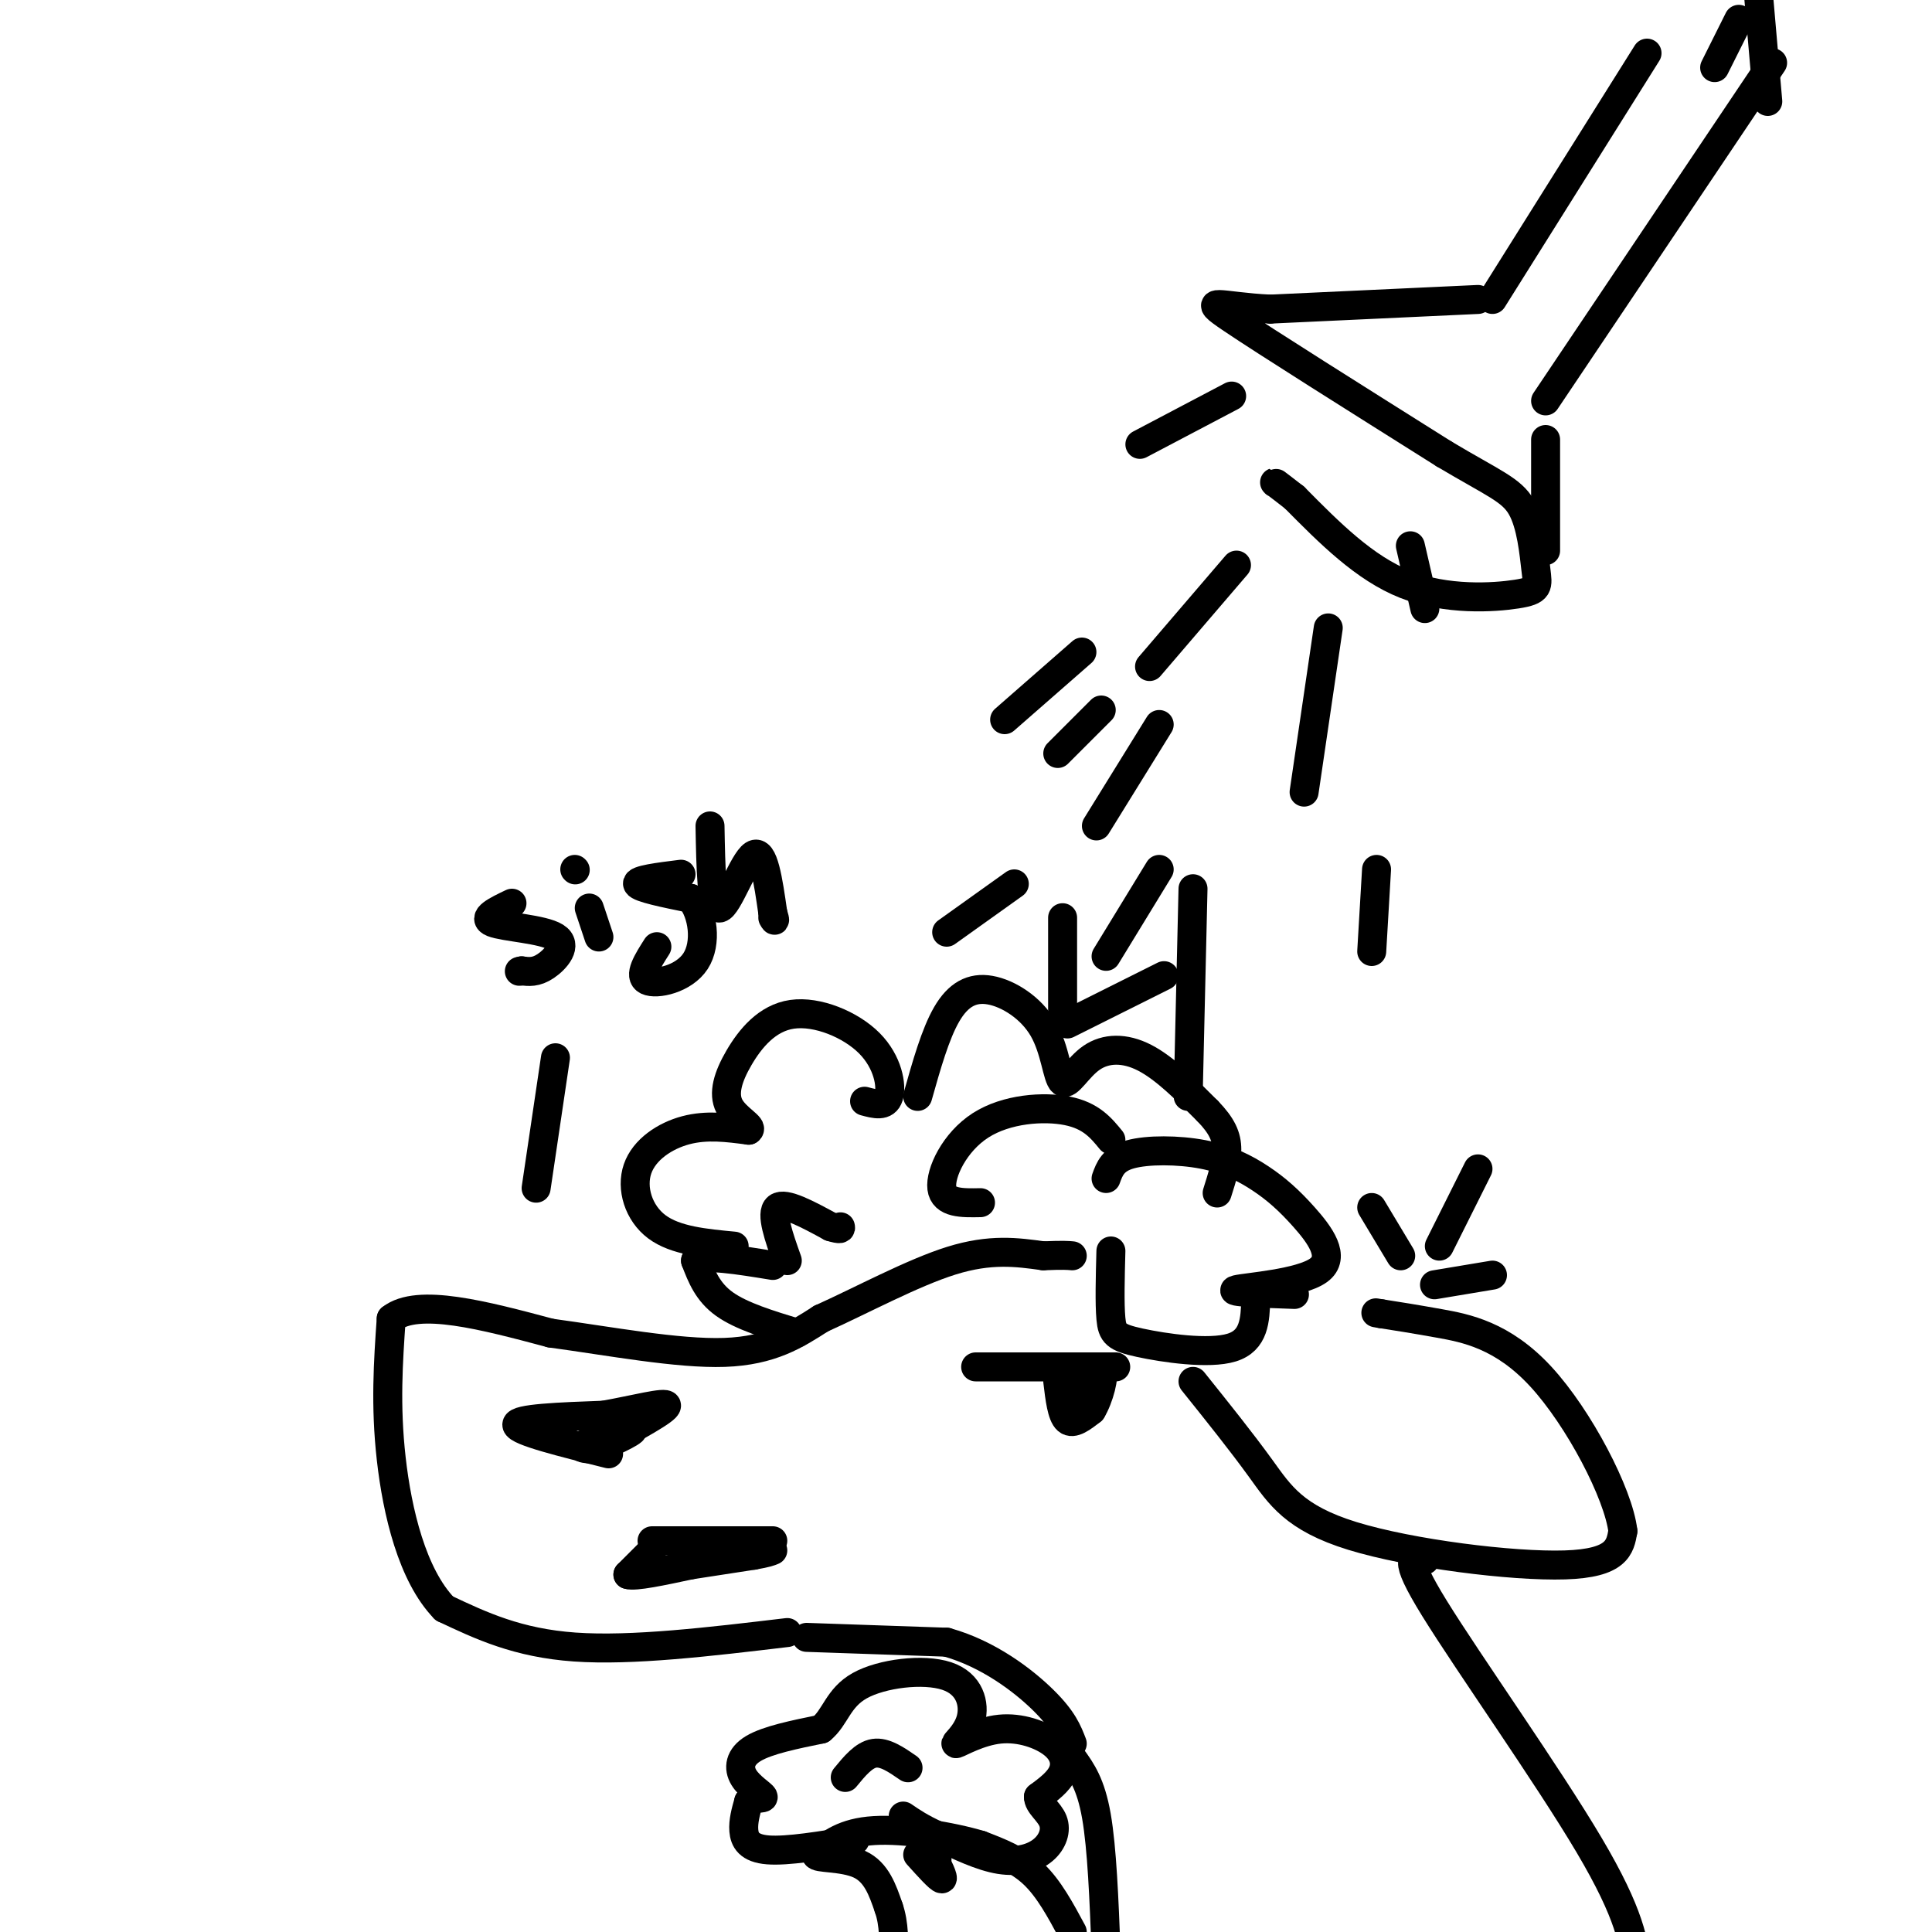 <svg viewBox='0 0 400 400' version='1.1' xmlns='http://www.w3.org/2000/svg' xmlns:xlink='http://www.w3.org/1999/xlink'><g fill='none' stroke='rgb(0,0,0)' stroke-width='6' stroke-linecap='round' stroke-linejoin='round'><path d='M135,319c0.000,0.000 25.000,0.000 25,0'/><path d='M202,283c0.000,0.000 29.000,0.000 29,0'/><path d='M219,286c0.417,3.500 0.833,7.000 2,8c1.167,1.000 3.083,-0.500 5,-2'/><path d='M226,292c1.533,-2.444 2.867,-7.556 2,-8c-0.867,-0.444 -3.933,3.778 -7,8'/><path d='M221,292c-0.667,0.333 1.167,-2.833 3,-6'/><path d='M126,301c-9.417,-2.333 -18.833,-4.667 -19,-6c-0.167,-1.333 8.917,-1.667 18,-2'/><path d='M125,293c6.267,-1.111 12.933,-2.889 13,-2c0.067,0.889 -6.467,4.444 -13,8'/><path d='M125,299c0.000,0.393 6.500,-2.625 6,-3c-0.500,-0.375 -8.000,1.893 -10,3c-2.000,1.107 1.500,1.054 5,1'/><path d='M163,338c-16.083,1.917 -32.167,3.833 -44,3c-11.833,-0.833 -19.417,-4.417 -27,-8'/><path d='M92,333c-6.644,-6.844 -9.756,-19.956 -11,-31c-1.244,-11.044 -0.622,-20.022 0,-29'/><path d='M81,273c5.500,-4.333 19.250,-0.667 33,3'/><path d='M114,276c12.244,1.667 26.356,4.333 36,4c9.644,-0.333 14.822,-3.667 20,-7'/><path d='M170,273c8.267,-3.711 18.933,-9.489 27,-12c8.067,-2.511 13.533,-1.756 19,-1'/><path d='M216,260c4.167,-0.167 5.083,-0.083 6,0'/><path d='M165,276c-5.750,-1.750 -11.500,-3.500 -15,-6c-3.500,-2.500 -4.750,-5.750 -6,-9'/><path d='M144,261c1.667,-1.333 8.833,-0.167 16,1'/><path d='M163,261c-1.750,-4.917 -3.500,-9.833 -2,-11c1.500,-1.167 6.250,1.417 11,4'/><path d='M172,254c2.167,0.667 2.083,0.333 2,0'/><path d='M152,258c-6.089,-0.571 -12.179,-1.143 -16,-4c-3.821,-2.857 -5.375,-8.000 -4,-12c1.375,-4.000 5.679,-6.857 10,-8c4.321,-1.143 8.661,-0.571 13,0'/><path d='M155,234c1.099,-0.686 -2.655,-2.400 -4,-5c-1.345,-2.600 -0.283,-6.086 2,-10c2.283,-3.914 5.787,-8.255 11,-9c5.213,-0.745 12.134,2.107 16,6c3.866,3.893 4.676,8.827 4,11c-0.676,2.173 -2.838,1.587 -5,1'/><path d='M190,227c1.826,-6.475 3.652,-12.950 6,-17c2.348,-4.050 5.217,-5.674 9,-5c3.783,0.674 8.481,3.648 11,8c2.519,4.352 2.861,10.084 4,11c1.139,0.916 3.076,-2.984 6,-5c2.924,-2.016 6.835,-2.147 11,0c4.165,2.147 8.582,6.574 13,11'/><path d='M250,230c3.000,3.089 4.000,5.311 4,8c0.000,2.689 -1.000,5.844 -2,9'/><path d='M229,244c0.723,-2.005 1.446,-4.010 5,-5c3.554,-0.990 9.938,-0.966 15,0c5.062,0.966 8.801,2.875 12,5c3.199,2.125 5.857,4.467 9,8c3.143,3.533 6.769,8.259 3,11c-3.769,2.741 -14.934,3.497 -17,4c-2.066,0.503 4.967,0.751 12,1'/><path d='M203,249c-3.804,0.077 -7.607,0.155 -8,-3c-0.393,-3.155 2.625,-9.542 8,-13c5.375,-3.458 13.107,-3.988 18,-3c4.893,0.988 6.946,3.494 9,6'/><path d='M247,286c5.006,6.244 10.012,12.488 14,18c3.988,5.512 6.958,10.292 19,14c12.042,3.708 33.155,6.345 44,6c10.845,-0.345 11.423,-3.673 12,-7'/><path d='M336,317c-0.881,-7.690 -9.083,-23.417 -17,-32c-7.917,-8.583 -15.548,-10.024 -21,-11c-5.452,-0.976 -8.726,-1.488 -12,-2'/><path d='M286,272c-2.000,-0.333 -1.000,-0.167 0,0'/><path d='M230,259c-0.143,5.440 -0.286,10.881 0,14c0.286,3.119 1.000,3.917 6,5c5.000,1.083 14.286,2.452 19,1c4.714,-1.452 4.857,-5.726 5,-10'/><path d='M167,339c0.000,0.000 29.000,1.000 29,1'/><path d='M196,340c8.689,2.422 15.911,7.978 20,12c4.089,4.022 5.044,6.511 6,9'/><path d='M222,364c1.917,2.667 3.833,5.333 5,12c1.167,6.667 1.583,17.333 2,28'/><path d='M295,323c-2.489,-0.644 -4.978,-1.289 2,10c6.978,11.289 23.422,34.511 32,49c8.578,14.489 9.289,20.244 10,26'/><path d='M222,400c-2.417,-4.500 -4.833,-9.000 -8,-12c-3.167,-3.000 -7.083,-4.500 -11,-6'/><path d='M203,382c-6.067,-1.822 -15.733,-3.378 -22,-3c-6.267,0.378 -9.133,2.689 -12,5'/><path d='M169,384c-0.133,0.822 5.533,0.378 9,2c3.467,1.622 4.733,5.311 6,9'/><path d='M184,395c1.167,3.333 1.083,7.167 1,11'/><path d='M177,381c-7.022,1.156 -14.044,2.311 -18,2c-3.956,-0.311 -4.844,-2.089 -5,-4c-0.156,-1.911 0.422,-3.956 1,-6'/><path d='M155,373c1.064,-0.995 3.223,-0.483 3,-1c-0.223,-0.517 -2.829,-2.062 -4,-4c-1.171,-1.938 -0.906,-4.268 2,-6c2.906,-1.732 8.453,-2.866 14,-4'/><path d='M170,358c2.987,-2.415 3.455,-6.454 8,-9c4.545,-2.546 13.168,-3.600 18,-2c4.832,1.600 5.873,5.855 5,9c-0.873,3.145 -3.659,5.180 -3,5c0.659,-0.180 4.764,-2.574 9,-3c4.236,-0.426 8.602,1.116 11,3c2.398,1.884 2.828,4.110 2,6c-0.828,1.890 -2.914,3.445 -5,5'/><path d='M215,372c-0.075,1.590 2.238,3.065 3,5c0.762,1.935 -0.026,4.329 -2,6c-1.974,1.671 -5.136,2.620 -9,2c-3.864,-0.620 -8.432,-2.810 -13,-5'/><path d='M194,380c-3.333,-1.500 -5.167,-2.750 -7,-4'/><path d='M175,368c1.917,-2.333 3.833,-4.667 6,-5c2.167,-0.333 4.583,1.333 7,3'/><path d='M190,384c2.250,2.500 4.500,5.000 5,5c0.500,0.000 -0.750,-2.500 -2,-5'/><path d='M193,384c-0.167,-0.667 0.417,0.167 1,1'/><path d='M135,321c0.000,0.000 -5.000,5.000 -5,5'/><path d='M130,326c1.333,0.500 7.167,-0.750 13,-2'/><path d='M143,324c4.333,-0.667 8.667,-1.333 13,-2'/><path d='M156,322c2.833,-0.500 3.417,-0.750 4,-1'/><path d='M106,187c-3.190,1.524 -6.381,3.048 -4,4c2.381,0.952 10.333,1.333 13,3c2.667,1.667 0.048,4.619 -2,6c-2.048,1.381 -3.524,1.190 -5,1'/><path d='M108,201c-0.833,0.167 -0.417,0.083 0,0'/><path d='M124,194c0.000,0.000 -2.000,-6.000 -2,-6'/><path d='M119,180c0.000,0.000 0.100,0.100 0.1,0.1'/><path d='M141,181c-4.667,0.583 -9.333,1.167 -9,2c0.333,0.833 5.667,1.917 11,3'/><path d='M143,186c2.548,3.083 3.417,9.292 1,13c-2.417,3.708 -8.119,4.917 -10,4c-1.881,-0.917 0.060,-3.958 2,-7'/><path d='M147,171c0.156,8.667 0.311,17.333 2,17c1.689,-0.333 4.911,-9.667 7,-11c2.089,-1.333 3.044,5.333 4,12'/><path d='M160,189c0.667,2.167 0.333,1.583 0,1'/><path d='M115,219c0.000,0.000 -4.000,27.000 -4,27'/><path d='M341,11c0.000,0.000 -32.000,51.000 -32,51'/><path d='M366,21c0.000,0.000 -2.000,-23.000 -2,-23'/><path d='M360,4c0.000,0.000 -5.000,10.000 -5,10'/><path d='M367,13c0.000,0.000 -47.000,70.000 -47,70'/><path d='M306,62c0.000,0.000 -43.000,2.000 -43,2'/><path d='M263,64c-10.422,-0.489 -14.978,-2.711 -8,2c6.978,4.711 25.489,16.356 44,28'/><path d='M299,94c10.262,6.109 13.918,7.380 16,11c2.082,3.620 2.589,9.589 3,13c0.411,3.411 0.726,4.265 -4,5c-4.726,0.735 -14.493,1.353 -23,-2c-8.507,-3.353 -15.753,-10.676 -23,-18'/><path d='M268,103c-4.500,-3.500 -4.250,-3.250 -4,-3'/><path d='M320,91c0.000,0.000 0.000,23.000 0,23'/><path d='M255,82c0.000,0.000 -19.000,10.000 -19,10'/><path d='M292,113c0.000,0.000 3.000,13.000 3,13'/><path d='M256,117c0.000,0.000 -18.000,21.000 -18,21'/><path d='M275,130c0.000,0.000 -5.000,34.000 -5,34'/><path d='M228,147c0.000,0.000 -9.000,9.000 -9,9'/><path d='M247,184c0.000,0.000 -1.000,43.000 -1,43'/><path d='M285,180c0.000,0.000 -1.000,17.000 -1,17'/><path d='M224,135c0.000,0.000 -16.000,14.000 -16,14'/><path d='M240,150c0.000,0.000 -13.000,21.000 -13,21'/><path d='M210,183c0.000,0.000 -14.000,10.000 -14,10'/><path d='M290,260c0.000,0.000 -6.000,-10.000 -6,-10'/><path d='M297,266c0.000,0.000 12.000,-2.000 12,-2'/><path d='M298,258c0.000,0.000 8.000,-16.000 8,-16'/><path d='M220,190c0.000,0.000 0.000,19.000 0,19'/><path d='M241,202c0.000,0.000 -20.000,10.000 -20,10'/><path d='M229,198c0.000,0.000 11.000,-18.000 11,-18'/></g>
</svg>